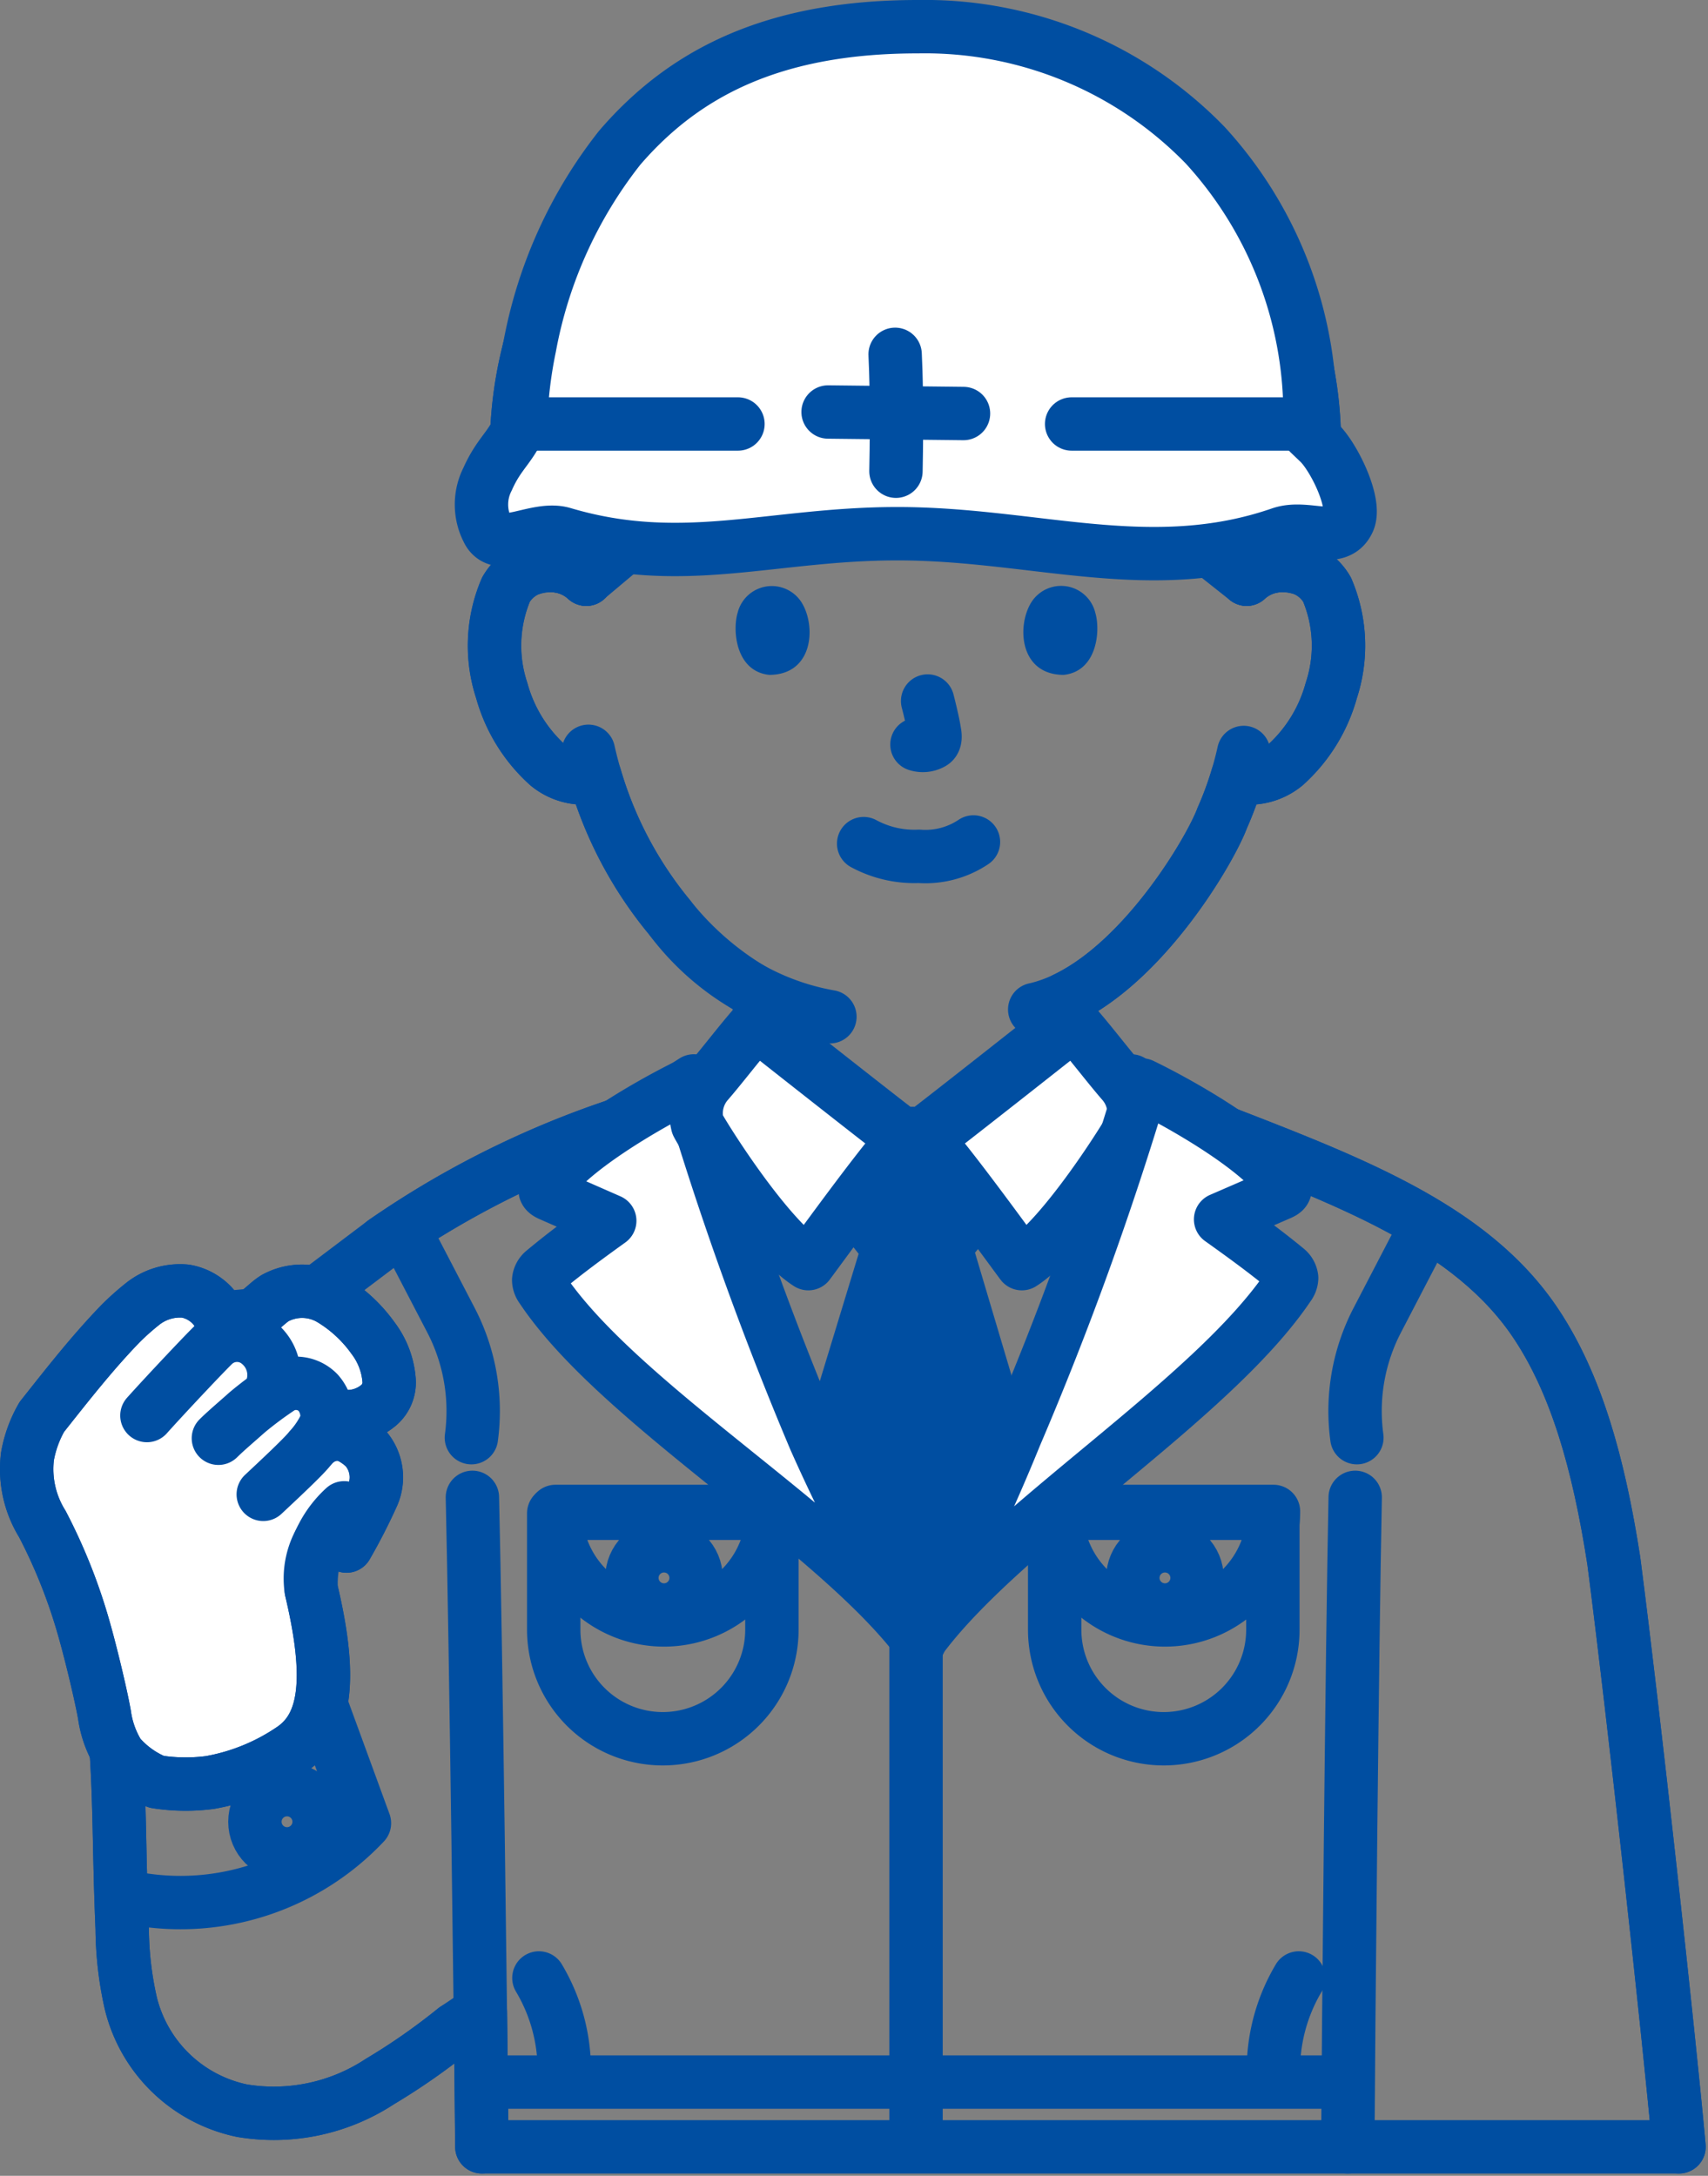 <?xml version="1.0" encoding="UTF-8"?> <svg xmlns="http://www.w3.org/2000/svg" width="63.996" height="81.524" viewBox="0 0 63.996 81.524"><rect x="0" y="0" width="63.996" height="81.524" fill="#808080" stroke="none"/><g id="グループ_9151" data-name="グループ 9151" transform="translate(-1186.3 -302.756)"><g id="グループ_9149" data-name="グループ 9149"><g id="グループ_9145" data-name="グループ 9145"><path id="パス_4076" data-name="パス 4076" d="M1233.011,324.46a1.935,1.935,0,0,1,1.4-.512,1.8,1.8,0,0,1,1.612.9,5.364,5.364,0,0,1,.157,3.784,5.842,5.842,0,0,1-1.715,2.782,2.13,2.13,0,0,1-1.644.474l-.158-.026a12.432,12.432,0,0,1-.565,1.535c-.428,1.162-2.843,5.311-5.869,6.772v.884c-.232.188-4.961,3.917-5.32,4.171h-.833c-.359-.254-5.088-3.983-5.32-4.171v-1.06a11.433,11.433,0,0,1-3.37-2.868,14.693,14.693,0,0,1-2.79-5.266,2.091,2.091,0,0,1-1.779-.445,5.842,5.842,0,0,1-1.715-2.782,5.364,5.364,0,0,1,.157-3.784,1.8,1.8,0,0,1,1.612-.9,1.936,1.936,0,0,1,1.4.512s-1.02-10.38,11.64-10.38S1233.011,324.46,1233.011,324.46Z" fill="none" stroke="#004ea1" stroke-linecap="round" stroke-linejoin="round" stroke-width="2"></path><path id="パス_4077" data-name="パス 4077" d="M1217.794,304.981a14.088,14.088,0,0,0-6.014,2.575,14.82,14.82,0,0,0-6.12,11.6,16.3,16.3,0,0,0,.6,4.891,2.343,2.343,0,0,1,.6-.1,1.936,1.936,0,0,1,1.4.512l1.977-1.66a27.287,27.287,0,0,1,5.942-5.11c.215-.113.492.04.579.4a2.364,2.364,0,0,1,.057.862.449.449,0,0,0,.64.482c1.312-.729,3.65-2.2,5.308-2.894a6.7,6.7,0,0,1,2.458.3,7.926,7.926,0,0,1,2.264,1.424,13.246,13.246,0,0,1,3.557,4.639l1.962,1.555a1.935,1.935,0,0,1,1.4-.512,2.42,2.42,0,0,1,.549.08,15.748,15.748,0,0,0,.59-4.875,14.49,14.49,0,0,0-6.046-11.544,14.653,14.653,0,0,0-8.9-2.869A16.124,16.124,0,0,0,1217.794,304.981Z" fill="none" stroke="#004ea1" stroke-linecap="round" stroke-linejoin="round" stroke-width="2"></path><path id="パス_4078" data-name="パス 4078" d="M1228.683,343.257c.516.331,1.157.778,1.813,1.288,5.756,2.255,10.8,3.921,13.389,7.859,1.44,2.188,2.3,5.075,2.882,8.838.733,5.624,2.078,17.9,2.443,21.952h-44.855c-.009-1.043-.028-2.851-.055-5.05l-.95.636a24.054,24.054,0,0,1-2.816,1.967,7.229,7.229,0,0,1-5.157,1.094,5.426,5.426,0,0,1-4.177-4.032,13.051,13.051,0,0,1-.322-2.791c-.155-3.611-.042-5.4-.413-8.871l3.282-11.618,6.925-5.229a34.585,34.585,0,0,1,9.742-4.7c.681-.533,1.349-1,1.884-1.344" fill="none" stroke="#004ea1" stroke-linecap="round" stroke-linejoin="round" stroke-width="2"></path><path id="パス_4079" data-name="パス 4079" d="M1204,358.859c.13,5.534.321,20.4.353,24.335" fill="none" stroke="#004ea1" stroke-linecap="round" stroke-linejoin="round" stroke-width="2"></path><path id="パス_4080" data-name="パス 4080" d="M1236.8,383.194c.022-4.173.162-18.763.277-24.335" fill="none" stroke="#004ea1" stroke-linecap="round" stroke-linejoin="round" stroke-width="2"></path><path id="パス_4081" data-name="パス 4081" d="M1190.465,366.147c.371,3.472.258,5.26.413,8.871a13.051,13.051,0,0,0,.322,2.791,5.426,5.426,0,0,0,4.177,4.032,7.229,7.229,0,0,0,5.157-1.094,24.054,24.054,0,0,0,2.816-1.967" fill="none" stroke="#004ea1" stroke-linecap="round" stroke-linejoin="round" stroke-width="2"></path><path id="パス_4082" data-name="パス 4082" d="M1195.779,352.031c.3-.169.53-.447.823-.634a2.119,2.119,0,0,1,2.084.028,5.29,5.29,0,0,1,1.593,1.47,2.984,2.984,0,0,1,.6,1.581,1.118,1.118,0,0,1-.428.962,1.8,1.8,0,0,1-1.469.365l.379.768a2.415,2.415,0,0,1,.615.43,1.659,1.659,0,0,1,.29,1.758,21.4,21.4,0,0,1-.985,1.925l-.872-.372a2.863,2.863,0,0,0-.448,2.019c.819,3.447.5,5.1-.678,5.93a7.9,7.9,0,0,1-3.118,1.282,7.013,7.013,0,0,1-2-.026,3.667,3.667,0,0,1-1.415-1.021,3.811,3.811,0,0,1-.536-1.488c-.109-.628-.475-2.192-.767-3.216a20.615,20.615,0,0,0-1.561-3.934,3.9,3.9,0,0,1-.558-2.533,4.525,4.525,0,0,1,.539-1.48c1.028-1.3,1.917-2.43,2.963-3.511a9.954,9.954,0,0,1,.8-.712,2.251,2.251,0,0,1,1.617-.49,1.785,1.785,0,0,1,1.321,1.013Z" fill="#fff" stroke="#004ea1" stroke-linecap="round" stroke-linejoin="round" stroke-width="2"></path><path id="パス_4083" data-name="パス 4083" d="M1194.57,352.145a1.785,1.785,0,0,0-1.321-1.013,2.251,2.251,0,0,0-1.617.49,9.954,9.954,0,0,0-.8.712c-1.046,1.081-1.935,2.215-2.963,3.511a4.525,4.525,0,0,0-.539,1.48,3.9,3.9,0,0,0,.558,2.533,20.615,20.615,0,0,1,1.561,3.934c.292,1.024.658,2.588.767,3.216a3.811,3.811,0,0,0,.536,1.488,3.667,3.667,0,0,0,1.415,1.021,7.013,7.013,0,0,0,2,.026,7.9,7.9,0,0,0,3.118-1.282c1.174-.835,1.5-2.483.678-5.93a3.82,3.82,0,0,1,1.235-3.08" fill="none" stroke="#004ea1" stroke-linecap="round" stroke-linejoin="round" stroke-width="2"></path><path id="パス_4084" data-name="パス 4084" d="M1191.805,355.794c.669-.749,2.363-2.547,2.547-2.7a1.273,1.273,0,0,1,1.659,0,1.533,1.533,0,0,1,.532,1.445" fill="none" stroke="#004ea1" stroke-linecap="round" stroke-linejoin="round" stroke-width="2"></path><path id="パス_4085" data-name="パス 4085" d="M1194.483,356.645c.281-.278.677-.612,1.082-.973a14.061,14.061,0,0,1,1.27-.943,1.154,1.154,0,0,1,1.386.209,1.349,1.349,0,0,1,.307,1.148,3.437,3.437,0,0,1-.624.954c-.229.3-1.306,1.3-1.74,1.707" fill="none" stroke="#004ea1" stroke-linecap="round" stroke-linejoin="round" stroke-width="2"></path><path id="パス_4086" data-name="パス 4086" d="M1198.266,356.7a1.222,1.222,0,0,1,1.1-.128,2.415,2.415,0,0,1,.615.43,1.659,1.659,0,0,1,.29,1.758,21.4,21.4,0,0,1-.985,1.925" fill="none" stroke="#004ea1" stroke-linecap="round" stroke-linejoin="round" stroke-width="2"></path><path id="パス_4087" data-name="パス 4087" d="M1195.779,352.031c.3-.169.53-.447.823-.634a2.119,2.119,0,0,1,2.084.028,5.29,5.29,0,0,1,1.593,1.47,2.984,2.984,0,0,1,.6,1.581,1.118,1.118,0,0,1-.428.962,1.8,1.8,0,0,1-1.469.365" fill="none" stroke="#004ea1" stroke-linecap="round" stroke-linejoin="round" stroke-width="2"></path><path id="パス_4088" data-name="パス 4088" d="M1249.21,383.194c-.365-4.048-1.71-16.328-2.443-21.952-.583-3.763-1.442-6.65-2.882-8.838-2.466-3.75-7.157-5.44-12.568-7.539" fill="none" stroke="#004ea1" stroke-linecap="round" stroke-linejoin="round" stroke-width="2"></path><path id="パス_4089" data-name="パス 4089" d="M1200.672,349.3a34.613,34.613,0,0,1,9.744-4.7" fill="none" stroke="#004ea1" stroke-linecap="round" stroke-linejoin="round" stroke-width="2"></path><path id="パス_4090" data-name="パス 4090" d="M1218.66,334.365a3.984,3.984,0,0,0,2.071.476,3.229,3.229,0,0,0,2.043-.538" fill="none" stroke="#004ea1" stroke-linecap="round" stroke-linejoin="round" stroke-width="2"></path><path id="パス_4091" data-name="パス 4091" d="M1221.057,329.022c.064.243.208.837.255,1.145.03.151.05.35-.084.427a.706.706,0,0,1-.571.058" fill="none" stroke="#004ea1" stroke-linecap="round" stroke-linejoin="round" stroke-width="2"></path><path id="パス_4092" data-name="パス 4092" d="M1213.938,325.715c-.2.666-.071,2.2,1.19,2.328,1.667-.01,1.756-1.862,1.195-2.732A1.32,1.32,0,0,0,1213.938,325.715Z" fill="#004ea1"></path><path id="パス_4093" data-name="パス 4093" d="M1227.339,325.715c.2.666.072,2.2-1.189,2.328-1.667-.01-1.756-1.862-1.2-2.732A1.319,1.319,0,0,1,1227.339,325.715Z" fill="#004ea1"></path><path id="パス_4094" data-name="パス 4094" d="M1208.267,324.46a1.936,1.936,0,0,0-1.4-.512,1.8,1.8,0,0,0-1.612.9,5.364,5.364,0,0,0-.157,3.784,5.842,5.842,0,0,0,1.715,2.782,2.129,2.129,0,0,0,1.644.474" fill="none" stroke="#004ea1" stroke-linecap="round" stroke-linejoin="round" stroke-width="2"></path><path id="パス_4095" data-name="パス 4095" d="M1233.011,324.46a1.935,1.935,0,0,1,1.4-.512,1.8,1.8,0,0,1,1.612.9,5.364,5.364,0,0,1,.157,3.784,5.842,5.842,0,0,1-1.715,2.782,2.13,2.13,0,0,1-1.644.474" fill="none" stroke="#004ea1" stroke-linecap="round" stroke-linejoin="round" stroke-width="2"></path><path id="パス_4096" data-name="パス 4096" d="M1232.9,330.95a12.979,12.979,0,0,1-.8,2.443c-.482,1.308-3.48,6.4-7.031,7.187" fill="none" stroke="#004ea1" stroke-linecap="round" stroke-linejoin="round" stroke-width="2"></path><path id="パス_4097" data-name="パス 4097" d="M1208.348,330.906a14.815,14.815,0,0,0,3.036,6.215,9.508,9.508,0,0,0,6.011,3.731" fill="none" stroke="#004ea1" stroke-linecap="round" stroke-linejoin="round" stroke-width="2"></path><path id="パス_4098" data-name="パス 4098" d="M1228.856,307.165a15.242,15.242,0,0,0-17.076.391,14.82,14.82,0,0,0-6.12,11.6,16.193,16.193,0,0,0,.546,4.668" fill="none" stroke="#004ea1" stroke-linecap="round" stroke-linejoin="round" stroke-width="2"></path><path id="パス_4099" data-name="パス 4099" d="M1235.583,319.34c0,1.7-.293,4.164-1.843,4.607-.968.277-1.742-.383-2.58-.921-.645-2.211-3.511-4.8-6.081-6.219-1.735-.957-2.488-.323-7.971,2.856-.552-2.073-.1-2.147-1.428-1.566-2.06.9-3.883,3.469-5.436,4.7-2.211,1.75-4.469,2.81-4.423-3.456a14.887,14.887,0,0,1,29.762,0Z" fill="#004ea1" stroke="#004ea1" stroke-width="1"></path><path id="パス_4100" data-name="パス 4100" d="M1235.01,323.821a15.416,15.416,0,0,0,.538-4.668,14.536,14.536,0,0,0-4.767-10.511" fill="none" stroke="#004ea1" stroke-linecap="round" stroke-linejoin="round" stroke-width="2"></path><path id="パス_4101" data-name="パス 4101" d="M1225.228,316.842a7.926,7.926,0,0,1,2.264,1.424,13.246,13.246,0,0,1,3.557,4.639" fill="none" stroke="#004ea1" stroke-linecap="round" stroke-linejoin="round" stroke-width="2"></path><path id="パス_4102" data-name="パス 4102" d="M1210.244,322.8a27.287,27.287,0,0,1,5.942-5.11c.215-.113.492.04.579.4a2.364,2.364,0,0,1,.057.862.449.449,0,0,0,.64.482c1.312-.729,3.65-2.2,5.308-2.894" fill="none" stroke="#004ea1" stroke-linecap="round" stroke-linejoin="round" stroke-width="2"></path></g><g id="グループ_9146" data-name="グループ 9146"><path id="パス_4103" data-name="パス 4103" d="M1218.6,360.12c.4.748,1.436,2.9,2.078,3.993l3.448-7.474s-2.4-7.078-2.4-7.191c0-.2,1.442-1.541,1.6-2.015l.01-.023c-.8-.752-1.767-1.644-2.355-2.107l-.864-.006c-.573.452-1.508,1.322-2.287,2.06l.075.145c.224.322,1.673,1.636,1.686,2,.007.19-2.292,7.237-2.292,7.237A26.756,26.756,0,0,0,1218.6,360.12Z" fill="#004ea1" stroke="#004ea1" stroke-width="1"></path><path id="パス_4104" data-name="パス 4104" d="M1220.75,364.278c-3.186-4.244-11.274-8.925-14.154-13.252a.53.53,0,0,1-.112-.308.508.508,0,0,1,.2-.347c.777-.65,1.628-1.274,2.462-1.874l-2.216-.973c-.082-.036-.172-.08-.2-.152a.234.234,0,0,1,.053-.185c.822-1.3,3.662-2.976,5.3-3.781a125.292,125.292,0,0,0,4.755,13.284,66.137,66.137,0,0,0,3.479,6.75" fill="#fff" stroke="#004ea1" stroke-linecap="round" stroke-linejoin="round" stroke-width="2"></path><path id="パス_4105" data-name="パス 4105" d="M1223.342,347.252a14.078,14.078,0,0,1-1.625,2.2l2.322,7.805" fill="none" stroke="#004ea1" stroke-linecap="round" stroke-linejoin="round" stroke-width="2"></path><path id="パス_4106" data-name="パス 4106" d="M1217.237,357.214l2.344-7.691s-1.445-1.811-1.665-2.159" fill="none" stroke="#004ea1" stroke-linecap="round" stroke-linejoin="round" stroke-width="2"></path><path id="パス_4107" data-name="パス 4107" d="M1214.634,341.115c-.566.634-1.265,1.562-1.819,2.2a1.759,1.759,0,0,0-.381,1.572c.213.426,2.567,4.2,4.153,5.216.5-.667,2.575-3.547,3.568-4.664C1219.783,345.179,1214.875,341.31,1214.634,341.115Z" fill="#fff" stroke="#004ea1" stroke-linecap="round" stroke-linejoin="round" stroke-width="2"></path><path id="パス_4108" data-name="パス 4108" d="M1226.54,341.115c.567.634,1.265,1.562,1.82,2.2a1.755,1.755,0,0,1,.38,1.572c-.213.426-2.567,4.2-4.152,5.216-.5-.667-2.576-3.547-3.568-4.664C1221.392,345.179,1226.3,341.31,1226.54,341.115Z" fill="#fff" stroke="#004ea1" stroke-linecap="round" stroke-linejoin="round" stroke-width="2"></path><path id="パス_4109" data-name="パス 4109" d="M1220.883,364.042c3.185-4.2,10.82-8.821,13.7-13.1a.528.528,0,0,0,.113-.3.509.509,0,0,0-.2-.344c-.778-.643-1.629-1.26-2.462-1.854l2.215-.961c.082-.036.172-.079.195-.15a.23.23,0,0,0-.054-.184c-.821-1.287-3.662-2.944-5.3-3.74a123.059,123.059,0,0,1-4.75,13.134,73.8,73.8,0,0,1-3.477,7.364" fill="#fff" stroke="#004ea1" stroke-linecap="round" stroke-linejoin="round" stroke-width="2"></path></g><g id="グループ_9147" data-name="グループ 9147"><path id="長方形_4647" data-name="長方形 4647" d="M0,0H8.175a0,0,0,0,1,0,0V4.36A4.087,4.087,0,0,1,4.087,8.447h0A4.087,4.087,0,0,1,0,4.36V0A0,0,0,0,1,0,0Z" transform="translate(1207.047 359.457)" fill="none" stroke="#004ea1" stroke-linecap="round" stroke-linejoin="round" stroke-width="2"></path><path id="長方形_4648" data-name="長方形 4648" d="M0,0H8.131a0,0,0,0,1,0,0V0A4.065,4.065,0,0,1,4.065,4.065h0A4.065,4.065,0,0,1,0,0V0A0,0,0,0,1,0,0Z" transform="translate(1207.114 359.387)" fill="none" stroke="#004ea1" stroke-linecap="round" stroke-linejoin="round" stroke-width="2"></path><circle id="楕円形_50" data-name="楕円形 50" cx="1.203" cy="1.203" r="1.203" transform="translate(1209.976 360.674)" fill="none" stroke="#004ea1" stroke-linecap="round" stroke-linejoin="round" stroke-width="2"></circle></g><g id="グループ_9148" data-name="グループ 9148"><path id="長方形_4649" data-name="長方形 4649" d="M0,0H8.175a0,0,0,0,1,0,0V4.36A4.087,4.087,0,0,1,4.087,8.447h0A4.087,4.087,0,0,1,0,4.36V0A0,0,0,0,1,0,0Z" transform="translate(1225.817 359.457)" fill="none" stroke="#004ea1" stroke-linecap="round" stroke-linejoin="round" stroke-width="2"></path><path id="長方形_4650" data-name="長方形 4650" d="M0,0H8.131a0,0,0,0,1,0,0V0A4.065,4.065,0,0,1,4.065,4.065h0A4.065,4.065,0,0,1,0,0V0A0,0,0,0,1,0,0Z" transform="translate(1225.884 359.387)" fill="none" stroke="#004ea1" stroke-linecap="round" stroke-linejoin="round" stroke-width="2"></path><circle id="楕円形_51" data-name="楕円形 51" cx="1.203" cy="1.203" r="1.203" transform="translate(1228.746 360.674)" fill="none" stroke="#004ea1" stroke-linecap="round" stroke-linejoin="round" stroke-width="2"></circle></g><line id="線_88" data-name="線 88" y2="20.668" transform="translate(1220.622 362.209)" fill="none" stroke="#004ea1" stroke-linecap="round" stroke-linejoin="round" stroke-width="2"></line><path id="パス_4110" data-name="パス 4110" d="M1201.536,349.028l1.662,3.195a7.38,7.38,0,0,1,.764,4.4h0" fill="none" stroke="#004ea1" stroke-linecap="round" stroke-linejoin="round" stroke-width="2"></path><path id="パス_4111" data-name="パス 4111" d="M1239.565,349.028l-1.661,3.195a7.372,7.372,0,0,0-.764,4.4h0" fill="none" stroke="#004ea1" stroke-linecap="round" stroke-linejoin="round" stroke-width="2"></path><path id="パス_4112" data-name="パス 4112" d="M1198.373,366.744l1.582,4.323h0a9.474,9.474,0,0,1-8.481,2.841l-.588-.1" fill="none" stroke="#004ea1" stroke-linecap="round" stroke-linejoin="round" stroke-width="2"></path><circle id="楕円形_52" data-name="楕円形 52" cx="1.203" cy="1.203" r="1.203" transform="translate(1195.851 369.811)" fill="none" stroke="#004ea1" stroke-linecap="round" stroke-linejoin="round" stroke-width="2"></circle><line id="線_89" data-name="線 89" x2="32.056" transform="translate(1204.489 380.768)" fill="none" stroke="#004ea1" stroke-linecap="round" stroke-linejoin="round" stroke-width="2"></line><path id="パス_4113" data-name="パス 4113" d="M1206.492,376.867a6.725,6.725,0,0,1,.949,3.585" fill="none" stroke="#004ea1" stroke-linecap="round" stroke-linejoin="round" stroke-width="2"></path><path id="パス_4114" data-name="パス 4114" d="M1234.963,376.867a6.726,6.726,0,0,0-.949,3.585" fill="none" stroke="#004ea1" stroke-linecap="round" stroke-linejoin="round" stroke-width="2"></path></g><g id="グループ_9150" data-name="グループ 9150"><path id="パス_4115" data-name="パス 4115" d="M1206.146,315.742a17,17,0,0,1,3.37-7.446c2.473-2.877,5.856-4.54,11.179-4.54a14.636,14.636,0,0,1,10.767,4.447,14.951,14.951,0,0,1,3.915,10.58l-.02.209.364.348c.549.526,1.412,2.267,1.1,2.939-.418.9-1.555.133-2.542.474-4.871,1.68-9.189,0-14.356,0-4.745,0-8.036,1.33-12.522,0-1.006-.3-2.412.761-2.83-.134a2.1,2.1,0,0,1,0-1.916c.432-.973.863-1.168,1.233-2.061A16.634,16.634,0,0,1,1206.146,315.742Z" fill="#fff" stroke="#004ea1" stroke-linecap="round" stroke-linejoin="round" stroke-width="2"></path><line id="線_90" data-name="線 90" x2="5.074" y2="0.057" transform="translate(1217.327 318.193)" fill="#fff" stroke="#004ea1" stroke-linecap="round" stroke-linejoin="round" stroke-width="2"></line><path id="パス_4116" data-name="パス 4116" d="M1219.839,316.032c.03.571.078,2.091.031,4.38" fill="#fff" stroke="#004ea1" stroke-linecap="round" stroke-linejoin="round" stroke-width="2"></path><line id="線_91" data-name="線 91" x2="8.147" transform="translate(1205.803 318.642)" fill="#fff" stroke="#004ea1" stroke-linecap="round" stroke-linejoin="round" stroke-width="2"></line><line id="線_92" data-name="線 92" x2="8.147" transform="translate(1226.452 318.642)" fill="#fff" stroke="#004ea1" stroke-linecap="round" stroke-linejoin="round" stroke-width="2"></line></g></g></svg> 